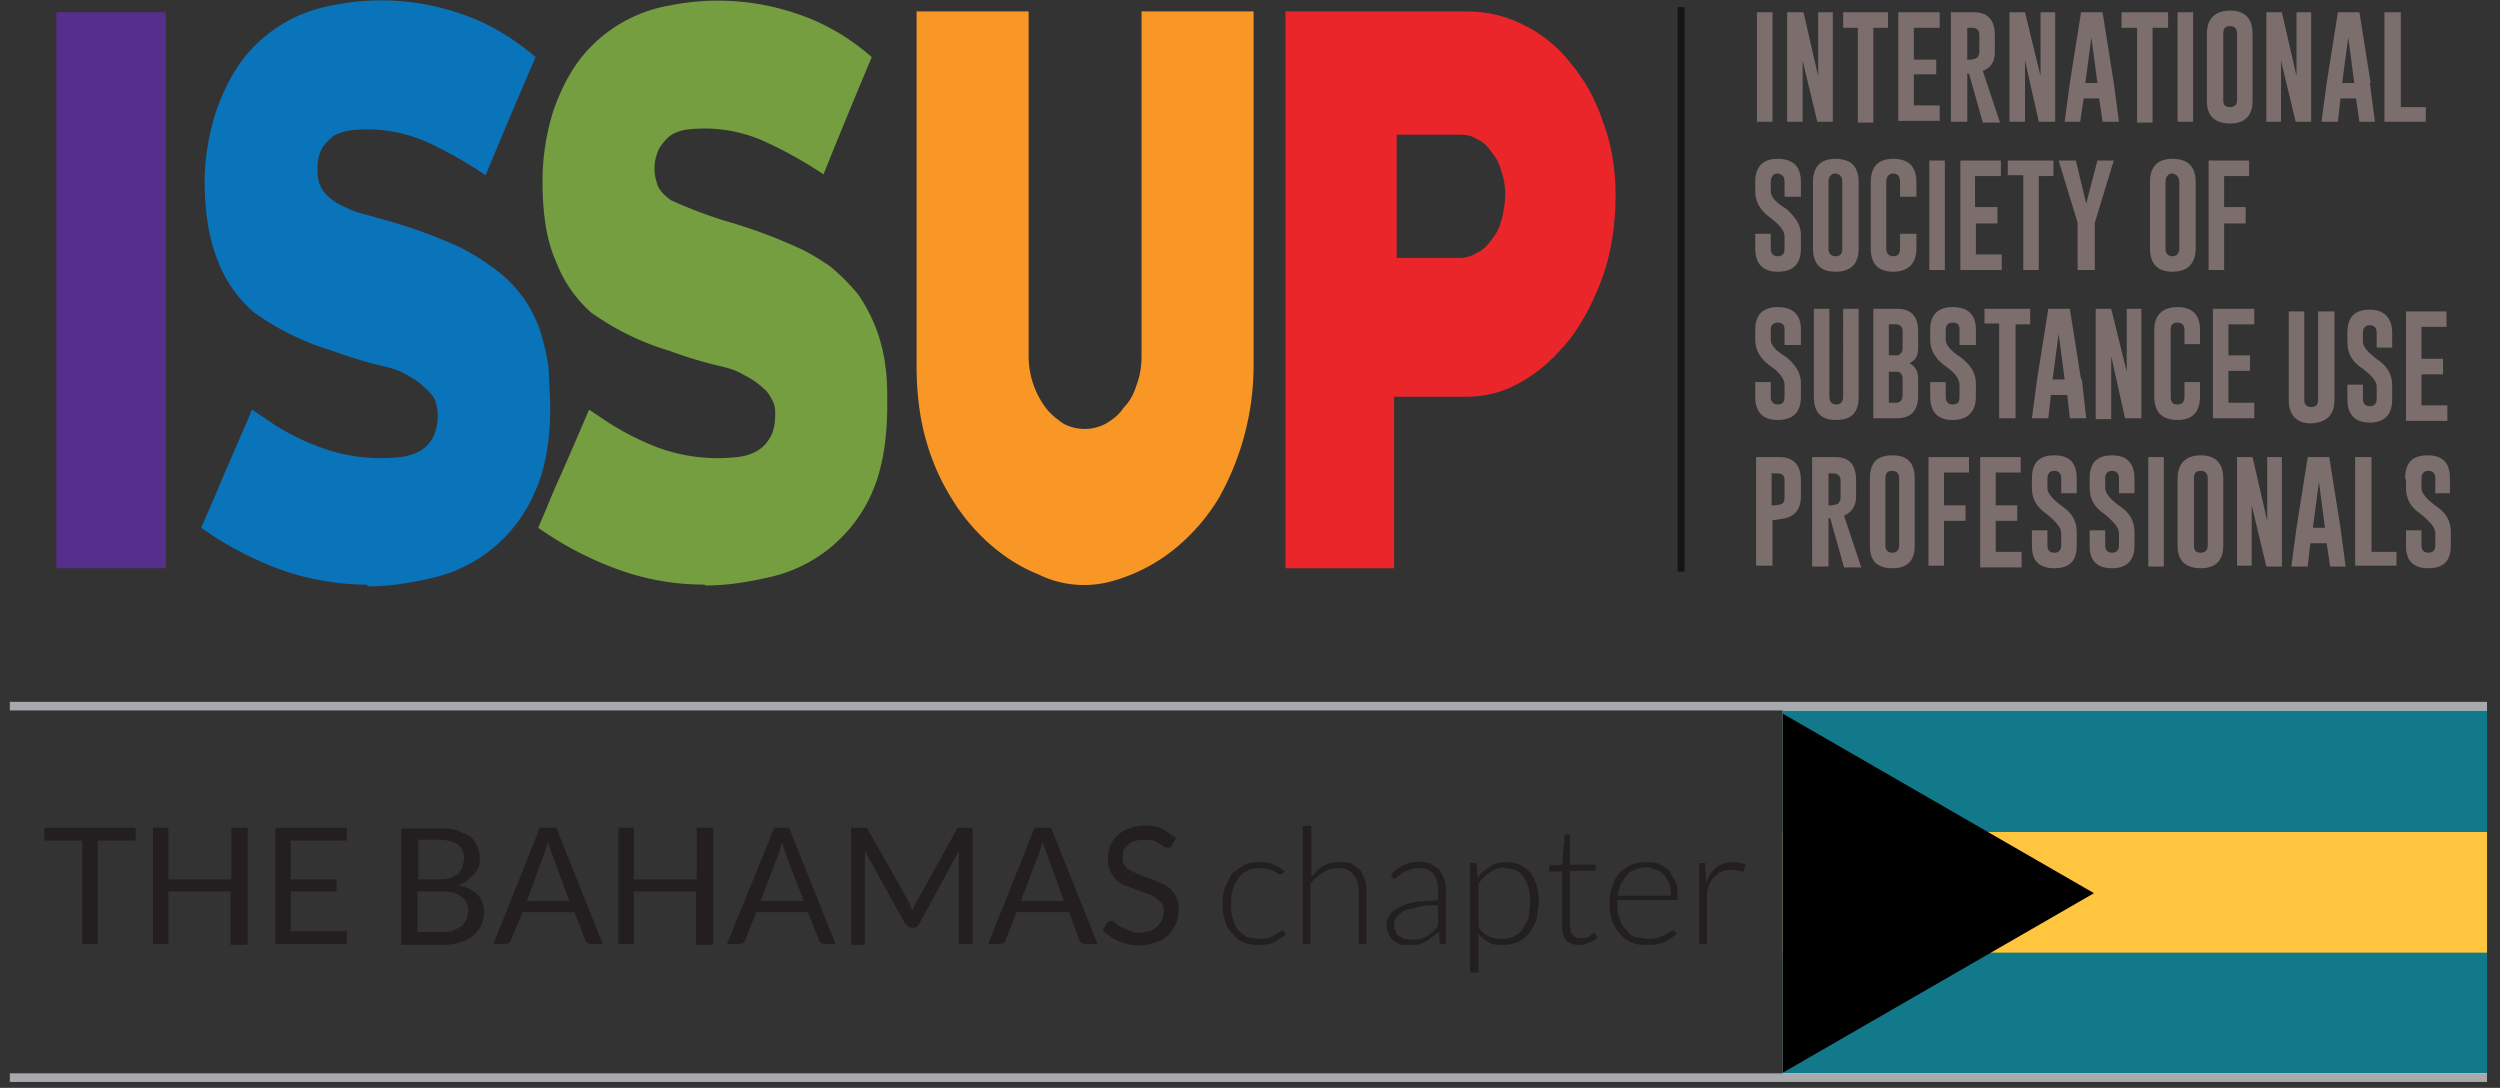 <svg viewBox="0 0 478 208" xmlns="http://www.w3.org/2000/svg" xml:space="preserve" style="fill-rule:evenodd;clip-rule:evenodd;stroke-miterlimit:2"><rect x="0" y="0" width="478" height="208" fill="#333333" stroke="none"/><path style="fill:#fff;fill-rule:nonzero" d="M210.3 90.3H292v43.1h-81.7z" transform="translate(-5.7 -13.8) scale(1.648)"/><g transform="translate(-5.7 -13.8) scale(1.648)"><clipPath id="a"><path d="M210 90.8h84.2v42.1H210z"/></clipPath><g clip-path="url(#a)"><clipPath id="b"><path d="M210.3 90.3H292v43.1h-81.7z"/></clipPath><g clip-path="url(#b)"><path style="fill:#117989;fill-rule:nonzero" d="M210.2 90.8H292v42.1h-81.8z"/></g></g></g><g transform="translate(-5.7 -13.8) scale(1.648)"><clipPath id="c"><path d="M210.3 90.3H292v43.1h-81.7z"/></clipPath><g clip-path="url(#c)"><path style="fill:#ffc53e;fill-rule:nonzero" d="M210.2 104.9H292v14h-81.8z"/></g></g><g transform="translate(-5.7 -13.8) scale(1.648)"><clipPath id="d"><path d="M210 90.8h84.2v42.1H210z"/></clipPath><g clip-path="url(#d)"><clipPath id="e"><path d="M210 90.8h84.2v42.1H210z"/></clipPath><g clip-path="url(#e)"><clipPath id="f"><path d="M210.3 90.3H292v43.1h-81.7z"/></clipPath><g clip-path="url(#f)"><path d="M210 90.8V133l36.4-21-36.4-21z" style="fill-rule:nonzero"/></g></g></g></g><path style="fill:#131413;fill-rule:nonzero" d="M198.1 9.2h.8v65.5h-.8z" transform="translate(-5.7 -13.8) scale(1.648)"/><path style="fill:#7b6e6d;fill-rule:nonzero" d="M207.3 9.8h1.8v12.7h-1.8zM210.8 9.8h1.9l1.7 7.4V9.8h1.7v12.7h-1.8l-1.7-7.1v7.1h-1.8V9.8zM222.5 9.8v1.8h-1.7v11H219v-11h-1.7V9.8h5.2zM223.7 9.8h4.8v1.8h-3v3.7h2.6V17h-2.6v3.6h3v1.8h-4.8V9.8zM231.7 11.6v3.7h.4l.5-.1c.3-.1.5-.4.5-.8v-2c0-.5-.3-.8-.8-.8h-.6zm-1.9-1.8h2.7c1.6 0 2.4.9 2.4 2.7v1.9c0 1.1-.4 1.8-1.4 2.2l2 6h-2l-1.6-5.7h-.2v5.6h-1.9V9.8zM236.6 9.8h1.8l1.8 7.4V9.8h1.7v12.7H240l-1.6-7.1v7.1h-1.8V9.8zM246.8 18l-.7-5.3-.7 5.3h1.4zm1.9 0 .6 4.5h-1.9l-.4-2.7h-1.8l-.4 2.7H243l.6-4.5 1.3-8.2h2.5l1.3 8.2zM255 9.8v1.8h-1.8v11h-1.8v-11h-1.8V9.8h5.3zM256.1 9.8h1.8v12.7h-1.8zM263 12.3c0-.6-.3-.9-.8-.9-.6 0-.8.3-.8.9V20c0 .5.2.8.8.8.5 0 .8-.3.8-.8v-7.8zm1.8 7.8c0 1.7-.9 2.6-2.6 2.6-1.8 0-2.7-.9-2.7-2.6v-7.8c0-1.8 1-2.7 2.7-2.7 1.7 0 2.6.9 2.6 2.7V20zM266.4 9.8h1.8l1.7 7.4V9.8h1.7v12.7h-1.8l-1.7-7.1v7.1h-1.7V9.8zM276.6 18l-.7-5.3-.7 5.3h1.4zm1.8 0 .6 4.5h-1.8l-.4-2.7H275l-.3 2.7h-1.9l.6-4.5 1.3-8.2h2.5l1.3 8.2zM280.1 22.5V9.8h1.9v11h2.9v1.7H280zM207.1 29.5c0-1.8.9-2.7 2.6-2.7 1.8 0 2.7.9 2.7 2.7v1.7h-1.9v-1.7c0-.6-.2-.9-.8-1-.5 0-.8.4-.8 1v1.1c0 .6.6 1.3 1.8 2 1.1 1 1.7 1.9 1.7 3v1.6c0 1.8-.9 2.7-2.7 2.7-1.7 0-2.6-.9-2.6-2.7v-1.7h1.8v1.7c0 .6.3.9.8.9.6 0 .8-.3.8-.9v-1.4c0-.6-.5-1.3-1.7-2.2-1.1-.8-1.7-1.8-1.7-3v-1.1zM217.2 29.5c0-.6-.2-.9-.8-1-.5 0-.8.4-.8 1v7.7c0 .6.3.9.8.9.6 0 .8-.3.8-.9v-7.7zm1.9 7.7c0 1.8-.9 2.7-2.7 2.7-1.7 0-2.6-.9-2.6-2.7v-7.7c0-1.8.9-2.7 2.6-2.7 1.8 0 2.7.9 2.7 2.7v7.7zM225.8 37.2c0 1.8-1 2.7-2.7 2.7-1.7 0-2.6-.9-2.6-2.7v-7.7c0-1.8.9-2.7 2.6-2.7 1.8 0 2.7.9 2.7 2.7v1.7h-1.9v-1.7c0-.6-.2-1-.8-1-.5 0-.8.4-.8 1v7.7c0 .6.3.9.8.9.6 0 .8-.3.8-.9v-1.7h1.9v1.7zM227.3 27h1.8v12.7h-1.8zM230.9 27h4.7v1.8h-3v3.6h2.6v1.9h-2.5v3.6h3v1.8h-4.8V27zM241.7 27v1.8H240v10.9h-1.8v-11h-1.8V27h5.3zM244.3 27l1.2 5 1.3-5h1.9l-2.2 7.2v5.5h-2v-5.5l-2.2-7.2h2zM259.7 27h4.7v1.8h-2.9v3.6h2.5v1.9h-2.5v5.4h-1.8V27zM256.3 29.5c0-.6-.3-.9-.8-1-.5 0-.8.4-.8 1v7.7c0 .6.3.9.8.9s.8-.3.8-.9v-7.7zm1.9 7.7c0 1.8-1 2.7-2.7 2.7-1.7 0-2.6-.9-2.6-2.7v-7.7c0-1.8.9-2.7 2.6-2.7 1.8 0 2.7.9 2.7 2.7v7.7zM207.1 46.6c0-1.7.9-2.6 2.6-2.6 1.8 0 2.7.9 2.7 2.6v1.8h-1.9v-1.8c0-.5-.2-.8-.8-.8-.5 0-.8.3-.8.8v1.2c0 .6.6 1.3 1.8 2 1.1.9 1.7 1.9 1.7 3v1.6c0 1.8-.9 2.7-2.7 2.7-1.7 0-2.6-.9-2.6-2.7v-1.7h1.8v1.7c0 .6.3.9.8.9.6 0 .8-.3.8-.9V53c0-.6-.5-1.4-1.7-2.2-1.1-.8-1.7-1.8-1.7-3v-1.2zM219.1 54.4c0 1.8-.8 2.7-2.6 2.7s-2.6-.9-2.6-2.7V44.2h1.8v10.2c0 .6.3.9.8.9s.8-.3.8-.9V44.2h1.8v10.2zM222.6 51.4v3.7h.8c.5 0 .8-.3.8-.9v-1.9c0-.4-.2-.7-.5-.8h-1.1zm0-5.4v3.6h1.1c.3-.2.5-.4.5-.8v-2c0-.5-.3-.8-.8-.8h-.8zm-1.8-1.8h2.8c1.6 0 2.4.9 2.4 2.6v2c0 .8-.3 1.4-1 1.7.7.4 1 1 1 1.8v2c0 1.7-.8 2.6-2.5 2.6h-2.7V44.2zM227.4 46.6c0-1.7.9-2.6 2.6-2.6 1.8 0 2.7.9 2.7 2.6v1.8h-1.9v-1.8c0-.5-.2-.8-.8-.8-.5 0-.8.3-.8.8v1.2c0 .6.6 1.3 1.7 2 1.2.9 1.8 1.9 1.8 3v1.6c0 1.8-1 2.7-2.7 2.7-1.7 0-2.6-.9-2.6-2.7v-1.7h1.8v1.7c0 .6.3.9.8.9.6 0 .8-.3.8-.9V53c0-.6-.5-1.4-1.7-2.2-1.1-.8-1.7-1.8-1.7-3v-1.2zM239 44.2V46h-1.7v10.9h-1.9v-11h-1.7v-1.7h5.3zM243 52.4l-.7-5.3-.7 5.3h1.5zm2 0 .5 4.5h-1.9l-.3-2.7h-1.9l-.3 2.7h-1.9l.6-4.5 1.3-8.2h2.5l1.3 8.2zM246.6 44.2h1.8l1.8 7.3v-7.3h1.7v12.7H250l-1.6-7.2V57h-1.8V44.2zM258.7 54.4c0 1.8-.9 2.7-2.6 2.7-1.8 0-2.7-.9-2.7-2.7v-7.8c0-1.7 1-2.6 2.7-2.6 1.7 0 2.6.9 2.6 2.6v1.7h-1.8v-1.7c0-.5-.3-.8-.8-.8-.6 0-.8.3-.8.8v7.8c0 .6.2.9.8.9.5 0 .8-.3.8-.9v-1.7h1.8v1.7zM260.2 44.2h4.8V46h-3v3.6h2.5v1.8H262v3.7h3v1.8h-4.8V44.2zM274.3 54.8c0 1.8-1 2.6-2.7 2.7-1.7 0-2.6-1-2.6-2.7V44.5h1.8v10.3c0 .5.3.8.8.8.6 0 .8-.3.8-.8V44.5h1.9v10.3zM275.8 47c0-1.8.8-2.7 2.6-2.7 1.7 0 2.6 1 2.6 2.7v1.7h-1.8V47c0-.6-.3-.9-.8-.9s-.8.3-.8.9V48c0 .6.6 1.3 1.7 2.1 1.2.8 1.7 1.8 1.7 3v1.6c0 1.8-.9 2.7-2.6 2.7-1.8 0-2.6-1-2.6-2.7V53h1.8v1.7c0 .5.3.8.8.8s.8-.3.8-.8v-1.5c0-.6-.6-1.3-1.7-2.1-1.2-.8-1.7-1.8-1.7-3V47zM282.6 44.5h4.7v1.8h-2.9V50h2.5v1.8h-2.5v3.6h3v1.8h-4.8V44.5zM209 63.2V67h.5l.5-.1c.4-.1.5-.4.5-.8v-2c0-.5-.2-.8-.8-.8h-.6zm-1.8-1.8h2.7c1.6 0 2.5.9 2.5 2.7V66c0 1.3-.6 2.2-1.8 2.5l-1.2.2h-.3V74h-1.9V61.4zM215.6 63.2V67h.4l.5-.1c.3-.1.5-.4.5-.8v-2c0-.5-.3-.8-.8-.8h-.6zm-1.9-1.8h2.7c1.6 0 2.4.9 2.4 2.7V66c0 1.1-.5 1.8-1.4 2.2l2 6h-2l-1.6-5.7h-.2v5.6h-1.9V61.4zM223.8 63.9c0-.6-.3-.9-.8-.9-.6 0-.8.3-.8.9v7.8c0 .5.3.8.8.8s.8-.3.8-.8v-7.8zm1.8 7.8c0 1.7-.8 2.6-2.6 2.6s-2.6-.9-2.6-2.6v-7.8c0-1.8.8-2.7 2.6-2.7s2.6.9 2.6 2.7v7.8zM227.2 61.4h4.7v1.8H229V67h2.5v1.8H229V74h-1.8V61.4zM233.2 61.4h4.7v1.8H235V67h2.5v1.8H235v3.6h3v1.8h-4.8V61.4zM239.2 63.9c0-1.8.8-2.7 2.6-2.7s2.6.9 2.6 2.7v1.7h-1.8v-1.7c0-.6-.3-.9-.8-.9s-.8.3-.8.9V65c0 .6.6 1.3 1.7 2.1 1.2.8 1.7 1.8 1.7 3v1.6c0 1.7-.8 2.6-2.6 2.6s-2.6-.9-2.6-2.6v-1.8h1.8v1.8c0 .5.3.8.8.8s.8-.3.8-.8v-1.5c0-.6-.6-1.3-1.7-2.2-1.2-.8-1.7-1.8-1.7-3V64zM245.9 63.9c0-1.8.8-2.7 2.6-2.7 1.7 0 2.6.9 2.6 2.7v1.7h-1.8v-1.7c0-.6-.3-.9-.8-.9s-.8.3-.8.9V65c0 .6.6 1.3 1.7 2.1 1.2.8 1.7 1.8 1.7 3v1.6c0 1.7-.9 2.6-2.6 2.6-1.8 0-2.6-.9-2.6-2.6v-1.8h1.8v1.8c0 .5.3.8.8.8s.8-.3.8-.8v-1.5c0-.6-.6-1.3-1.7-2.2-1.2-.8-1.7-1.8-1.7-3V64zM252.7 61.4h1.8v12.7h-1.8zM259.6 63.9c0-.6-.3-.9-.8-.9-.6 0-.8.3-.8.9v7.8c0 .5.2.8.8.8.5 0 .8-.3.8-.8v-7.8zm1.8 7.8c0 1.7-.9 2.6-2.6 2.6-1.8 0-2.7-.9-2.7-2.6v-7.8c0-1.8 1-2.7 2.7-2.7 1.7 0 2.6.9 2.6 2.7v7.8zM263 61.4h1.8l1.7 7.4v-7.4h1.7v12.7h-1.8l-1.7-7.1V74H263V61.4zM273.2 69.6l-.7-5.3-.7 5.3h1.4zm1.8 0 .6 4.5h-1.8l-.4-2.7h-1.9l-.3 2.7h-1.9l.6-4.5 1.3-8.2h2.5l1.3 8.2zM276.7 74.1V61.4h1.9v11h2.9V74h-4.8zM282.5 63.9c0-1.8.8-2.7 2.6-2.7s2.6.9 2.6 2.7v1.7H286v-1.7c0-.6-.3-.9-.8-.9s-.8.3-.8.9V65c0 .6.6 1.3 1.7 2.1 1.2.8 1.7 1.8 1.7 3v1.6c0 1.7-.8 2.6-2.6 2.6s-2.6-.9-2.6-2.6v-1.8h1.8v1.8c0 .5.3.8.8.8s.8-.3.8-.8v-1.5c0-.6-.6-1.3-1.7-2.2-1.2-.8-1.7-1.8-1.7-3V64z" transform="translate(-5.7 -13.8) scale(1.648)"/><path style="fill:#562e8c;fill-rule:nonzero" d="M10 9.8h12.7v64.5H10z" transform="translate(-5.7 -13.8) scale(1.648)"/><path d="M46 76.2c-3 0-6.2-.5-9.3-1.5a38.8 38.8 0 0 1-9.9-5.1l.3-.7a212.4 212.4 0 0 0 2.4-5.6 670.5 670.5 0 0 0 3.2-7.4l1.5 1c2.1 1.5 4.3 2.6 6.5 3.4a20.1 20.1 0 0 0 9.2 1.1 6 6 0 0 0 2.1-.6 4 4 0 0 0 1.6-1.5 5.7 5.7 0 0 0 .3-4.6 5 5 0 0 0-1-1.2 8.6 8.6 0 0 0-2.2-1.6c-.8-.5-1.7-.8-2.6-1a48.3 48.3 0 0 1-6-1.8 31 31 0 0 1-9.2-4.5 14.9 14.9 0 0 1-4.1-5.8c-1-2.4-1.6-5.5-1.6-9.5a27 27 0 0 1 1.4-8.2c.9-2.5 2-4.6 3.4-6.3A16.8 16.8 0 0 1 42 9 28.2 28.2 0 0 1 57 10c3 1 5.9 2.7 8.6 5a878.7 878.7 0 0 0-5.8 13.7 49 49 0 0 0-6.7-3.8 17 17 0 0 0-9-1.4c-.7.1-1.3.3-1.9.6-.5.4-1 .9-1.4 1.5a5 5 0 0 0-.5 2.5c0 .8.1 1.4.4 2 .3.6.8 1.1 1.5 1.6s1.7.9 2.7 1.3l3.6 1a59.5 59.5 0 0 1 8.2 3c1.4.7 2.7 1.5 3.9 2.4a14.5 14.5 0 0 1 5.6 7.6c.4 1.3.7 2.6.9 4l.2 4.4c0 4.2-.6 7.6-1.9 10.3a17 17 0 0 1-11.7 9.7c-2.5.6-5 1-7.5 1z" style="fill:#0a74bb;fill-rule:nonzero" transform="translate(-5.7 -13.8) scale(1.648)"/><path d="M85.2 76.2c-3.2 0-6.3-.5-9.3-1.5a38.8 38.8 0 0 1-10-5.1l.3-.7.6-1.4a111.8 111.8 0 0 1 1.8-4.2 578.9 578.9 0 0 0 3.2-7.4l1.5 1c2.2 1.5 4.4 2.6 6.5 3.4a20.1 20.1 0 0 0 9.2 1.1 6 6 0 0 0 2.1-.6 4 4 0 0 0 1.6-1.5c.5-.7.7-1.7.7-3 0-.6-.1-1.1-.4-1.6-.2-.4-.5-.9-.9-1.2a8.5 8.5 0 0 0-2.3-1.6c-.8-.5-1.7-.8-2.6-1a49.1 49.1 0 0 1-6-1.8 30.6 30.6 0 0 1-9.2-4.5 15 15 0 0 1-4-5.8c-1.1-2.4-1.6-5.5-1.6-9.5a27.1 27.1 0 0 1 1.3-8.2c.9-2.5 2-4.6 3.4-6.3A16.8 16.8 0 0 1 81.2 9 28.3 28.3 0 0 1 96 10c3 1 6 2.7 8.6 5A879.3 879.3 0 0 0 99 28.6a49.2 49.2 0 0 0-6.8-3.8 17 17 0 0 0-9-1.4c-.7.1-1.3.3-1.8.6-.6.4-1 .9-1.4 1.5a5 5 0 0 0-.6 2.5c0 .8.2 1.4.4 2 .3.6.8 1.1 1.5 1.6a52 52 0 0 0 6.3 2.4 58.8 58.8 0 0 1 8.2 3c1.4.6 2.7 1.4 4 2.3 1.1.9 2.2 2 3.2 3.2a18.7 18.7 0 0 1 3.2 8.5c.2 1.4.2 2.9.2 4.3 0 4.2-.6 7.6-1.8 10.3a17 17 0 0 1-11.7 9.7c-2.6.6-5 1-7.6 1z" style="fill:#749e3f;fill-rule:nonzero" transform="translate(-5.7 -13.8) scale(1.648)"/><g transform="translate(-5.7 -13.8) scale(1.648)"><clipPath id="g"><path d="M10 8.4h277.7v67.9H10z"/></clipPath><g clip-path="url(#g)"><clipPath id="h"><path d="M10 8.4h277.7v67.9H10z"/></clipPath><g clip-path="url(#h)"><path d="M148.9 50.8a31.4 31.4 0 0 1-4 15.3 22.8 22.8 0 0 1-4.5 5.4 20 20 0 0 1-8.3 4.4 12 12 0 0 1-8.2-.9c-2-.8-3.9-2-5.6-3.5a22.8 22.8 0 0 1-4.5-5.4c-1.3-2.1-2.3-4.4-3-7-.7-2.6-1-5.4-1-8.3V9.7h13v40a10 10 0 0 0 2 6c.6.8 1.3 1.3 2 1.8a5.2 5.2 0 0 0 5 0c.8-.5 1.5-1 2-1.8.7-.7 1.2-1.6 1.5-2.6.4-1 .6-2.2.6-3.4v-40h13v41.1z" style="fill:#f89626;fill-rule:nonzero"/></g></g></g><path d="M172.8 24h-7.3v14.3h7.3c.7 0 1.4-.2 2-.6.7-.3 1.2-.8 1.7-1.5.5-.6.9-1.3 1.1-2.1.3-.9.5-2.3.5-3.2 0-1-.2-2-.5-2.8-.2-.8-.6-1.5-1.1-2.1-.5-.7-1-1.2-1.7-1.5-.6-.4-1.3-.5-2-.5zm.9 30.4h-8.5v19.9h-12.6V9.7h21c2.3 0 4.5.5 6.5 1.5 2.1 1 4 2.5 5.5 4.4 1.6 1.9 2.9 4.1 3.8 6.8 1 2.6 1.5 5.5 1.5 8.7 0 3.2-.5 6.6-1.5 9.4-1 2.7-2.2 5.1-3.8 7.2-1.6 2-3.4 3.7-5.5 4.9-2 1.2-4.2 1.8-6.4 1.8z" style="fill:#eb262b;fill-rule:nonzero" transform="translate(-5.7 -13.8) scale(1.648)"/><path d="M4.6 90.3H292M4.6 133.4H292" style="fill:none;stroke:#a7a9ac;stroke-width:1px" transform="translate(-5.7 -13.8) scale(1.648)"/><path d="M19.2 104.4v1.5h-4.4v12H13v-12H8.6v-1.5h10.6zM32 118h-1.8v-6.2H23v6.1h-1.8v-13.5H23v6h7.3v-6h1.9v13.5zM43.7 104.4v1.5h-6.5v4.5h5.3v1.4h-5.3v4.6h6.5v1.5h-8.3v-13.5h8.3zM51.9 111.8v4.7h2.9c.5 0 1 0 1.3-.2l1-.5.5-.8.2-1a2 2 0 0 0-.8-1.6c-.5-.4-1.2-.6-2.2-.6h-3zm0-1.4h2.4l1.3-.1 1-.5.5-.7.2-1c0-.8-.2-1.3-.7-1.7-.5-.4-1.3-.6-2.3-.6H52v4.6zM50 118v-13.5h4.3c.9 0 1.6 0 2.2.2l1.5.7c.4.3.6.7.8 1.1a3.7 3.7 0 0 1 .2 2.5l-.5.8-.8.7c-.3.3-.7.4-1.1.6 1 .2 1.7.5 2.2 1 .5.5.8 1.2.8 2a3.4 3.4 0 0 1-1.2 2.8c-.5.4-1 .7-1.6.8-.6.2-1.2.3-2 .3H50zM64.5 112.9h5l-2-5.5-.5-1.3a22 22 0 0 1-.4 1.3l-2 5.5zm8.9 5H72l-.4-.1a.8.8 0 0 1-.2-.3l-1.3-3.3h-6l-1.4 3.3c0 .1 0 .2-.2.3l-.4.1h-1.4l5.4-13.5H68l5.4 13.5zM86 118h-1.8v-6.2H77v6.1h-1.8v-13.5H77v6h7.3v-6h1.9v13.5zM91.7 112.9h5l-2.1-5.5-.4-1.3a21.9 21.9 0 0 1-.4 1.3l-2.1 5.5zm8.8 5h-1.4l-.4-.1a.8.8 0 0 1-.2-.3l-1.3-3.3h-6l-1.3 3.3-.2.3-.4.1h-1.5l5.5-13.5H95l5.4 13.5zM109.1 113.5l.2.5a7.7 7.7 0 0 1 .5-1l4.6-8.3c0-.2.1-.2.2-.3H116.3v13.5h-1.6v-10a10.8 10.8 0 0 1 0-.8l-4.6 8.5c-.1.2-.3.4-.6.4h-.3c-.3 0-.5-.2-.7-.4l-4.7-8.5a8.3 8.3 0 0 1 0 .9v10h-1.6v-13.6H104l.2.3 4.7 8.3.2.5zM121.9 112.9h5l-2-5.5-.5-1.3a24.9 24.9 0 0 1-.4 1.3l-2.1 5.5zm8.9 5h-1.4l-.4-.1a.8.8 0 0 1-.3-.3l-1.2-3.3h-6.1l-1.3 3.3c0 .1 0 .2-.2.3l-.4.1h-1.4l5.4-13.5h1.9l5.4 13.5zM139.4 106.5s0 .2-.2.2H138.6a5.9 5.9 0 0 0-1.3-.8l-1.1-.1-1 .1c-.4.1-.7.3-.9.5l-.5.6-.1.9c0 .3 0 .6.3.9.1.2.4.5.7.6l1 .5 1.2.4 1.2.5c.4.1.8.4 1 .6.4.3.6.6.8 1 .2.4.3.9.3 1.4 0 .6-.1 1.2-.3 1.7a3.8 3.8 0 0 1-2.3 2.2 5.9 5.9 0 0 1-6.2-1.4l.5-.9.2-.1.2-.1c.2 0 .3 0 .5.2l.6.5 1 .4c.3.2.8.3 1.3.3l1.2-.2.8-.5.6-.8.2-1c0-.4-.1-.8-.3-1l-.8-.7-1-.4a277.5 277.5 0 0 1-2.4-.9c-.4-.1-.7-.4-1-.6a3 3 0 0 1-.7-1c-.2-.4-.3-1-.3-1.5a3.6 3.6 0 0 1 1-2.6 4 4 0 0 1 1.4-.9 5.7 5.7 0 0 1 3.9 0l1.6 1.1-.5.9zM152.2 109.8h-.4a3.4 3.4 0 0 0-2.2-.7c-.5 0-1 0-1.4.3-.4.2-.8.4-1 .8-.3.4-.6.8-.7 1.3a6 6 0 0 0-.2 1.7c0 .7 0 1.3.2 1.8.1.5.4 1 .6 1.3l1 .8 1.4.2a3.5 3.5 0 0 0 2.4-.8l.3-.2.2.1.2.3c-.1.2-.3.4-.6.5l-.7.5a4.6 4.6 0 0 1-2 .3 4 4 0 0 1-1.6-.3c-.4-.2-.9-.5-1.2-1-.4-.3-.7-.8-.9-1.4-.2-.6-.3-1.3-.3-2 0-.8.1-1.5.3-2l.8-1.6 1.4-1c.5-.2 1.1-.3 1.8-.3.6 0 1.1 0 1.6.3.5.2 1 .4 1.3.8l-.3.3zM154.6 118v-13.8h1v6c.4-.6.9-1 1.4-1.4.6-.3 1.2-.4 1.9-.4.5 0 1 0 1.4.2l1 .7.5 1.1c.2.5.2 1 .2 1.5v6h-.9v-6c0-.9-.2-1.6-.6-2-.4-.6-1-.8-1.8-.8-.6 0-1.2.1-1.7.5a5 5 0 0 0-1.5 1.3v7h-.9zM167 117.4a4 4 0 0 0 2-.4l.7-.5.6-.7v-2.4c-.9 0-1.6 0-2.3.2l-1.6.4-.9.7c-.2.3-.3.6-.3 1 0 .2 0 .5.2.7 0 .3.2.4.4.6l.6.3.7.1zm3.9.5c-.2 0-.3 0-.4-.2l-.1-1.2-.8.6a4.6 4.6 0 0 1-1.7.9h-2l-.8-.5c-.2-.2-.4-.4-.5-.8-.2-.3-.3-.6-.3-1 0-.5.2-.8.4-1.2.2-.3.6-.6 1-.8a7 7 0 0 1 2-.7l2.6-.2v-1c0-.9-.1-1.5-.5-2s-1-.7-1.7-.7c-.4 0-.8 0-1.1.2a4.1 4.1 0 0 0-1.4.8l-.3.2c-.2 0-.3 0-.3-.2l-.2-.2c.5-.5 1-1 1.6-1.2a4.3 4.3 0 0 1 3.1-.1l1 .7.5 1c.2.5.2 1 .2 1.5v6.1h-.3zM178 109a3 3 0 0 0-1.7.6c-.5.3-1 .8-1.3 1.3v5c.3.5.7.9 1.2 1.1.4.2.9.3 1.4.3.6 0 1 0 1.5-.3.4-.2.8-.5 1-.8l.7-1.3.2-1.7c0-1.4-.3-2.5-.8-3.1-.5-.7-1.2-1-2.2-1zm-4 12.2v-12.7h.7l.1.3.1 1.4c.4-.6 1-1 1.5-1.3.5-.4 1.2-.5 1.9-.5 1.1 0 2 .4 2.7 1.2.6.8 1 2 1 3.6l-.3 1.9c-.2.6-.5 1-.8 1.5a3.7 3.7 0 0 1-3 1.4c-.7 0-1.3 0-1.7-.3-.5-.2-.9-.6-1.2-1v4.5h-1zM186.7 118a2 2 0 0 1-1.5-.5c-.3-.3-.5-.9-.5-1.6v-6.4h-1.5V108.8l1.5-.1.3-3.4v-.1H185.6v3.5h3v.7h-3v6.4l.1.6c0 .2.2.4.3.5l.4.3h1.1a2.3 2.3 0 0 0 .7-.5l.2-.1.1.1.3.4c-.2.3-.6.5-1 .6-.3.2-.7.3-1 .3zM194.5 109c-.5 0-1 .1-1.3.3-.4.1-.8.3-1 .6l-.7 1-.4 1.4h6.2c0-.5 0-1-.2-1.4a3 3 0 0 0-.6-1c-.2-.3-.5-.5-.9-.6a3 3 0 0 0-1.1-.3zm0-.6c.5 0 1 0 1.4.2.5.2.9.5 1.2.8l.8 1.3c.2.5.2 1.1.2 1.8v.3h-7v.2c0 .7 0 1.4.3 1.9.1.5.3 1 .7 1.3.3.4.6.7 1 .9l1.5.2a4.3 4.3 0 0 0 2.6-.8l.4-.2.1.1.3.3-.6.5-.8.5a6 6 0 0 1-2 .3c-.7 0-1.3 0-1.8-.3-.6-.2-1-.5-1.4-1-.4-.4-.7-1-.9-1.5a6.7 6.7 0 0 1 0-4c.2-.6.5-1.1.8-1.5.4-.4.8-.7 1.4-1 .5-.2 1-.3 1.8-.3zM200.6 118v-9.5h.7v.3l.1 2c.3-.8.7-1.4 1.2-1.8.5-.4 1.2-.6 1.9-.6a3.3 3.3 0 0 1 1.5.3l-.2.6c0 .1 0 .2-.2.2h-.1a9.6 9.6 0 0 0-.7-.2h-.5c-.7 0-1.3.2-1.7.6-.5.4-.9 1-1.1 2v6h-1z" style="fill:#231f20;fill-rule:nonzero" transform="translate(-5.7 -13.8) scale(1.648)"/></svg>